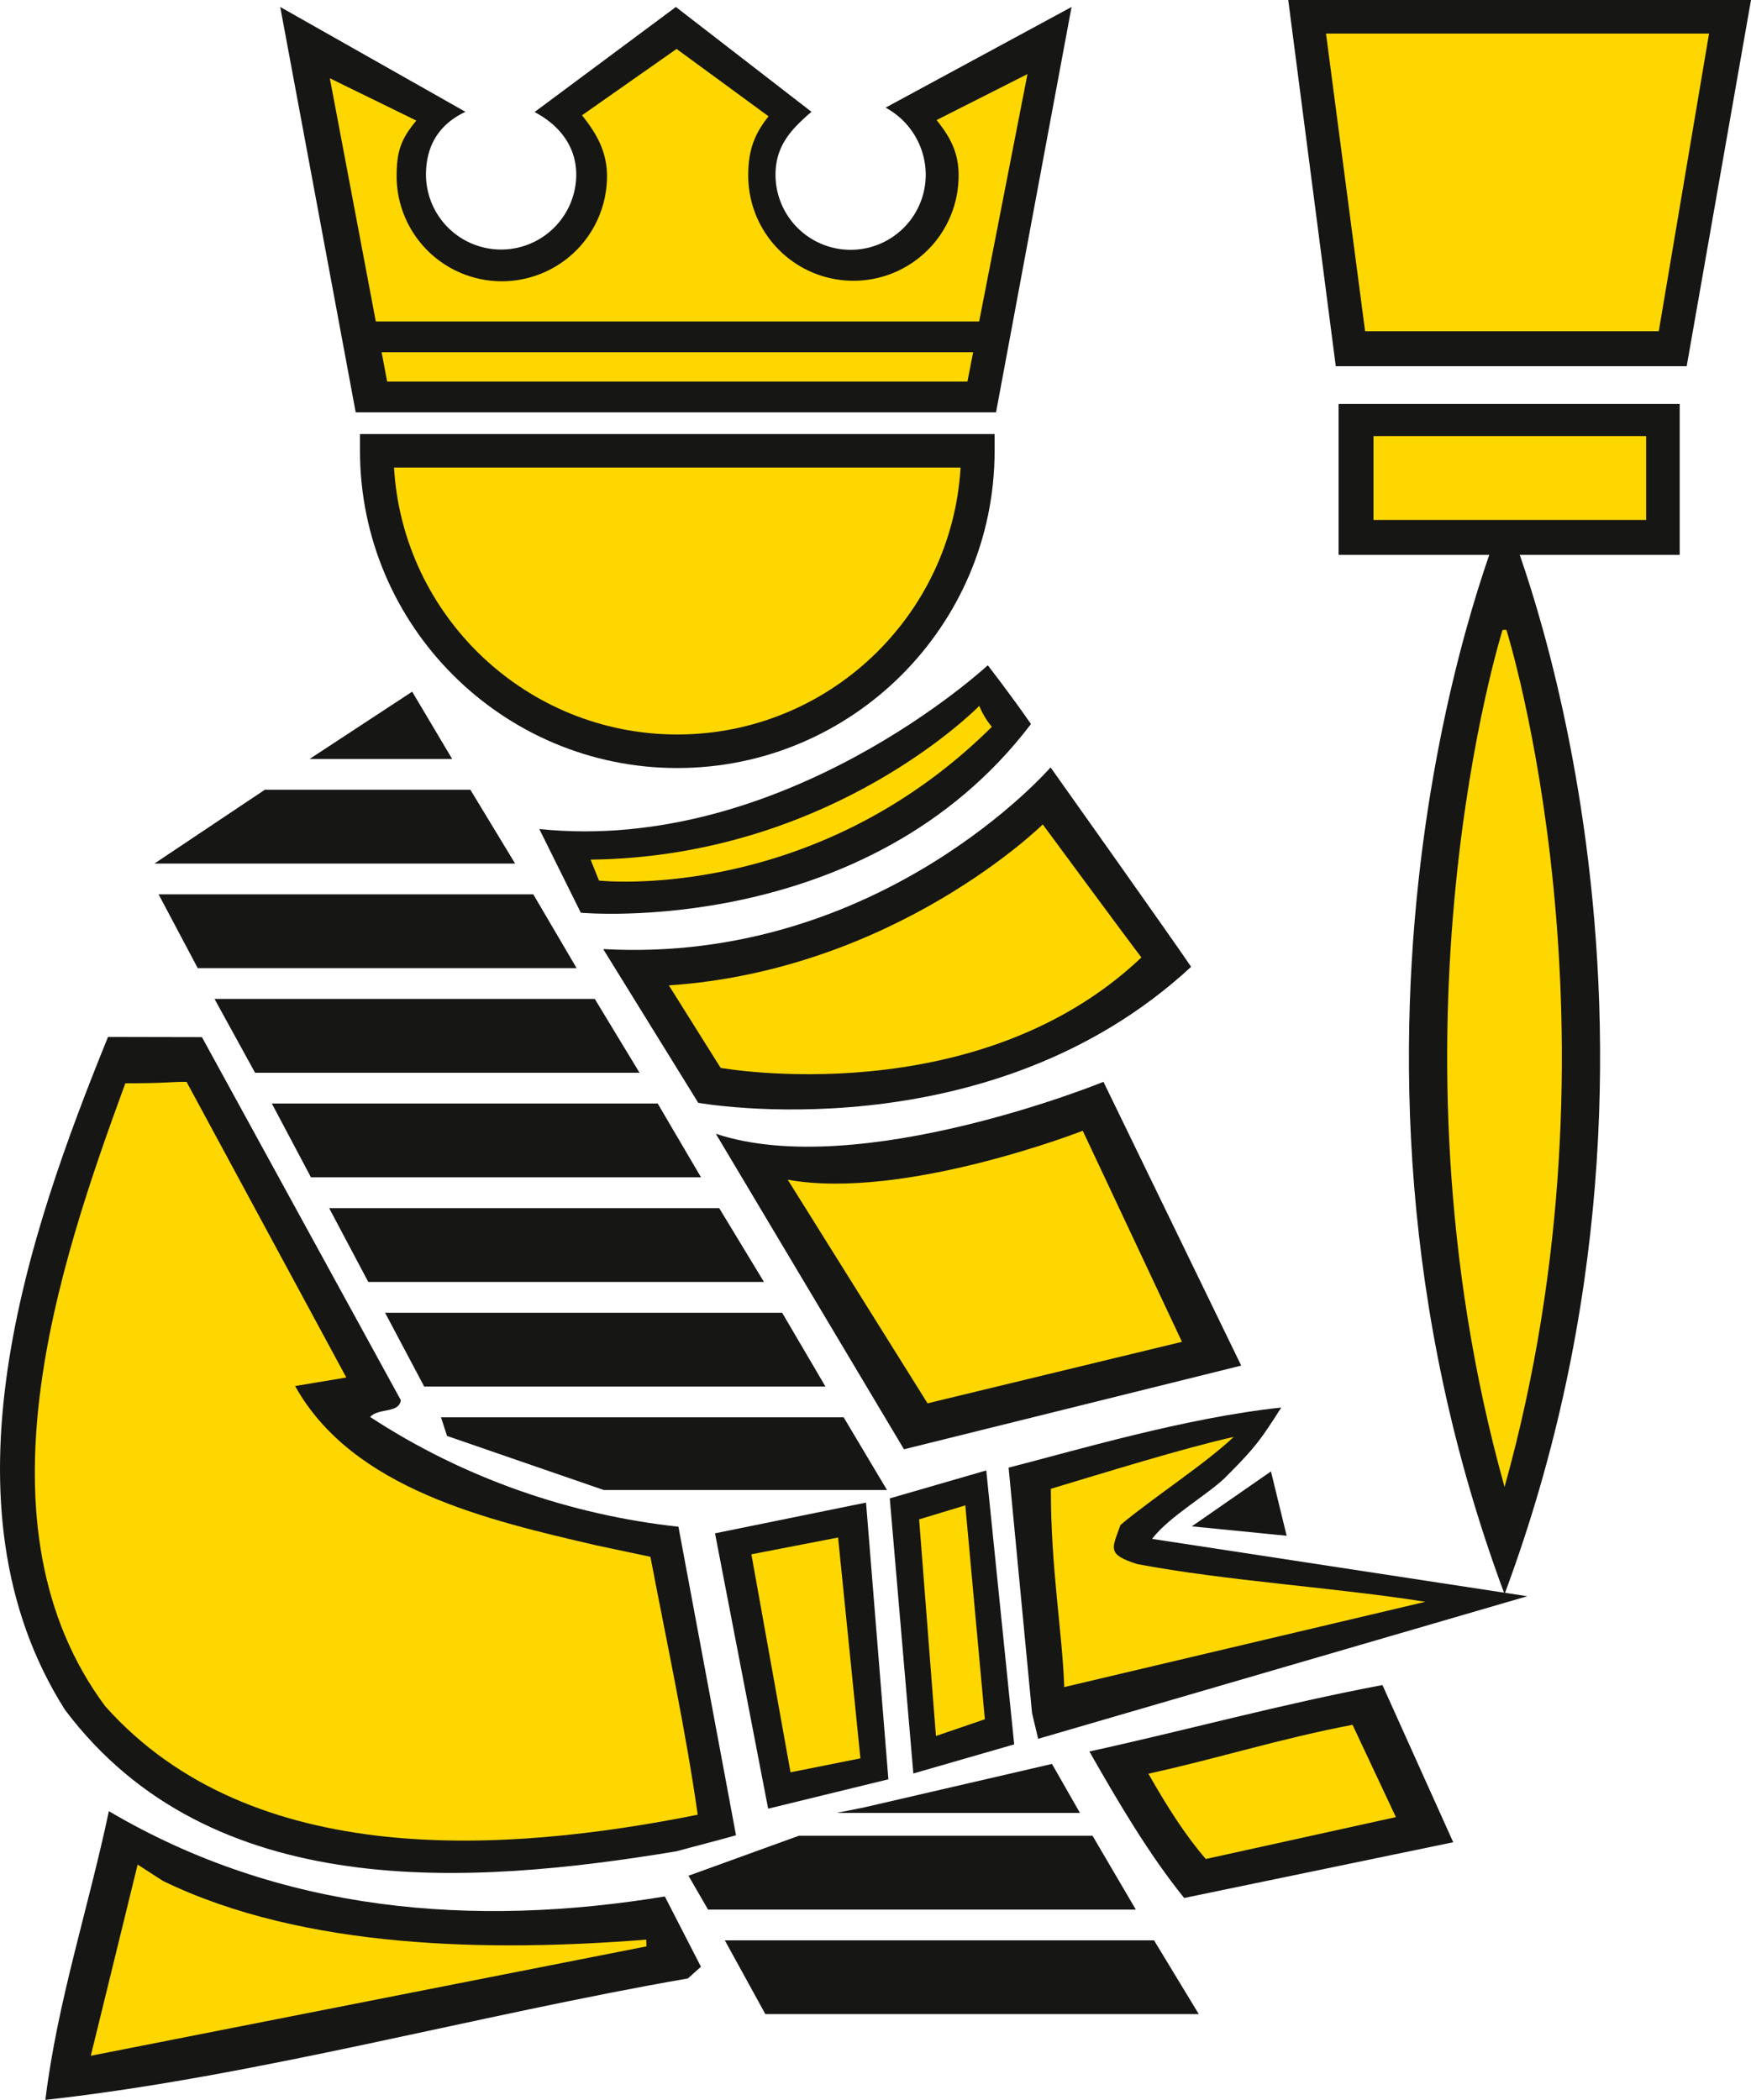 <svg id="Group_6" data-name="Group 6" xmlns="http://www.w3.org/2000/svg" xmlns:xlink="http://www.w3.org/1999/xlink" width="1594.932" height="1913.166" viewBox="0 0 1594.932 1913.166">
  <defs>
    <clipPath id="clip-path">
      <rect id="Rectangle_19" data-name="Rectangle 19" width="1594.932" height="1913.166" fill="none"/>
    </clipPath>
  </defs>
  <path id="Path_57" data-name="Path 57" d="M477.1,230.652H86.141l36.919,67.225h394.8Z" transform="translate(574.077 1537.159)" fill="#161615"/>
  <path id="Path_58" data-name="Path 58" d="M449.858,218.218H182.4L81.821,254.685l17.812,30.8H489.292Z" transform="translate(545.29 1454.29)" fill="#161615"/>
  <path id="Path_59" data-name="Path 59" d="M458.639,234.685H200.571L57.921,185.464,52.41,168.48H419.175Z" transform="translate(349.285 1122.818)" fill="#161615"/>
  <path id="Path_60" data-name="Path 60" d="M407.44,156.049H45.764l35.647,67.263H446.9Z" transform="translate(304.991 1039.971)" fill="#161615"/>
  <path id="Path_61" data-name="Path 61" d="M394.408,143.613H39.117l35.655,67.263h360.4Z" transform="translate(260.692 957.096)" fill="#161615"/>
  <path id="Path_62" data-name="Path 62" d="M383.779,131.178H32.305L67.96,198.44H423.266Z" transform="translate(215.294 874.22)" fill="#161615"/>
  <path id="Path_63" data-name="Path 63" d="M371.871,118.743H25.493l36.942,67.286H412.63Z" transform="translate(169.899 791.351)" fill="#161615"/>
  <path id="Path_64" data-name="Path 64" d="M360.135,106.31H18.847l35.67,67.271H399.63Z" transform="translate(125.603 708.495)" fill="#161615"/>
  <path id="Path_65" data-name="Path 65" d="M118.959,93.879h187.2l40.767,67.271H18.348Z" transform="translate(122.282 625.646)" fill="#161615"/>
  <g id="Group_5" data-name="Group 5">
    <g id="Group_4" data-name="Group 4" clip-path="url(#clip-path)">
      <path id="Path_66" data-name="Path 66" d="M146.792,469.119,141.228,445.8,119.867,222.08c59.9-15.306,161.037-45.542,248.342-54.762-17.866,28.014-22.955,35.647-48.4,61.124-15.689,16.877-53.329,37.364-69.225,58.541l341.74,52.24Z" transform="translate(798.842 1115.075)" fill="#161615"/>
      <path id="Path_67" data-name="Path 67" d="M254.954,267.791c10.286,174.986,2.338,350.608-34.827,508.932-60.48-207.836-60.058-481.033-4.507-695.085,26.4,54.126,32.865,121.151,39.334,186.153" transform="translate(1161.926 544.069)" fill="gold"/>
      <path id="Path_68" data-name="Path 68" d="M670.4,850.607c-17.843,5.089-38.192,10.178-54.072,14.578C427.832,896.41,191.914,913.049,59.182,736.323c-118.867-187.379-33.869-433.077,39.2-613.06l85.55.176L365.091,454.181c-1.586,12.3-20.142,6.844-27.983,15.3,85.581,56.057,182.612,89.267,280.862,100.028Z" transform="translate(0.002 821.475)" fill="#161615"/>
      <path id="Path_69" data-name="Path 69" d="M287.838,397.966l-46.623,7.795c52.294,93.95,175.645,122.155,274.317,145.133l49.328,10.439c15.053,78.982,32.144,157.917,43.066,234.991-174.1,34.773-405.937,51.252-539.758-98.917C-53.956,532.553,25.286,297.272,86.563,129.927c37.954,0,39.226-1.326,55.766-1.326Z" transform="translate(27.59 857.049)" fill="gold"/>
      <path id="Path_70" data-name="Path 70" d="M137.082,398.74c-1.8-50.915-12.194-106.972-12.194-180.65,46.439-13.919,120.753-37.05,166.555-47.282C266,195.058,216.01,227.6,188.3,251.039c-7.634,21.621-12.731,26.734,15.26,35.639,80.262,15.268,183.409,21.652,262.391,34.375Z" transform="translate(832.304 1138.334)" fill="gold"/>
      <path id="Path_71" data-name="Path 71" d="M215.814,394.314c-32.022-39.6-60.219-87.573-86.347-133.476,89.06-19.506,173.813-42.944,266.944-60.534L460.876,343.53Z" transform="translate(862.82 1334.914)" fill="#161615"/>
      <path id="Path_72" data-name="Path 72" d="M361.927,289.106,322.44,205.035c-65.2,12.3-123.612,30.9-185.961,44.53,18.349,32.229,34.037,56.4,52.271,77.709Z" transform="translate(909.551 1366.436)" fill="gold"/>
      <path id="Path_73" data-name="Path 73" d="M569.637,293.007l32.9,64.036L590.653,367.7c-192.5,33.4-394.38,89.536-585.262,110.636C16.443,388.268,44.058,305.73,63.25,215.3c156.216,92.287,332.068,106.39,506.387,77.709" transform="translate(35.928 1434.833)" fill="#161615"/>
      <path id="Path_74" data-name="Path 74" d="M53.458,221.647l22.978,14.846c128.655,62.656,300,64.672,440.282,53.536l.215,6.154L10.79,395.836Z" transform="translate(71.909 1477.145)" fill="gold"/>
      <path id="Path_75" data-name="Path 75" d="M44.775,53.589c0,151.188,122.554,273.734,273.734,273.734S592.266,204.777,592.266,53.589Z" transform="translate(298.399 357.139)" fill="gold"/>
      <path id="Path_76" data-name="Path 76" d="M331.8,355.895c-159.366,0-289.017-129.659-289.017-289.017V51.6H620.839V66.878c0,159.358-129.666,289.017-289.04,289.017M73.792,82.161C81.732,217.583,194.415,325.329,331.8,325.329s250.09-107.746,258.03-243.169Z" transform="translate(285.117 343.85)" fill="#161615"/>
      <path id="Path_77" data-name="Path 77" d="M213.731,174.912l14.309,58.625-86.4-8.584Z" transform="translate(943.942 1165.684)" fill="#161615"/>
      <path id="Path_78" data-name="Path 78" d="M64.092,228.277l37.824,76.276s261.065,24.2,410.015-171.928C494.011,106.62,472.6,79.082,472.6,79.082S287.31,251.362,64.092,228.277" transform="translate(427.135 527.034)" fill="#161615"/>
      <path id="Path_79" data-name="Path 79" d="M70.188,223.984l7.657,19.084s194.837,21.66,357.836-140.075A71.809,71.809,0,0,1,424.23,83.909S290.494,221.439,70.188,223.984" transform="translate(467.761 559.203)" fill="gold"/>
      <path id="Path_80" data-name="Path 80" d="M71.686,256.77l86.585,140.067s263.663,47.6,448.927-123.9C591.248,249.106,479.187,91.219,479.187,91.219S323.814,270.788,71.686,256.77" transform="translate(477.745 607.92)" fill="#161615"/>
      <path id="Path_81" data-name="Path 81" d="M79.494,244.667l47.121,75.142s233.052,42.016,383.282-100.6C497.173,202.674,420.039,98,420.039,98S285.8,230.687,79.494,244.667" transform="translate(529.78 653.118)" fill="gold"/>
      <path id="Path_82" data-name="Path 82" d="M85.072,175.913,256.448,463.375l307.174-76.245L438.164,128.6S215.7,219.378,85.072,175.913" transform="translate(566.954 857.049)" fill="#161615"/>
      <path id="Path_83" data-name="Path 83" d="M93.617,178.994,220.969,382.729,452.717,326.7,362.339,134.418S199.317,198.1,93.617,178.994" transform="translate(623.902 895.816)" fill="gold"/>
      <path id="Path_84" data-name="Path 84" d="M153.1,0H574.618L516.039,333.654H196.4Z" transform="translate(1020.314 -0.001)" fill="#161615"/>
      <path id="Path_85" data-name="Path 85" d="M157.588,3.99H506.48L460.685,275.233H193.2Z" transform="translate(1050.232 26.591)" fill="gold"/>
      <rect id="Rectangle_15" data-name="Rectangle 15" width="310.73" height="137.522" transform="translate(1219.269 368.029)" fill="#161615"/>
      <rect id="Rectangle_16" data-name="Rectangle 16" width="248.342" height="76.414" transform="translate(1251.068 397.323)" fill="gold"/>
      <path id="Path_86" data-name="Path 86" d="M254.547,1038.257c194.109-521.494,2.912-976.116,2.912-976.116h-5.894s-191.25,454.622,2.982,976.116" transform="translate(1115.902 414.133)" fill="#161615"/>
      <path id="Path_87" data-name="Path 87" d="M224.246,855.765C340.691,438.591,225.94,74.877,225.94,74.877h-3.5s-114.705,363.714,1.809,780.888" transform="translate(1146.203 499.011)" fill="gold"/>
      <path id="Path_88" data-name="Path 88" d="M219.078,424.386l-91.866,26.5L105.745,200.271l87.888-25.476Z" transform="translate(704.725 1164.899)" fill="#161615"/>
      <path id="Path_89" data-name="Path 89" d="M109.233,191.7l15.3,197.374,44.576-15.267L151.3,178.947Z" transform="translate(727.972 1192.576)" fill="gold"/>
      <path id="Path_90" data-name="Path 90" d="M222.536,178.615,84.975,206.629l48.4,250.871,109.517-26.772Z" transform="translate(566.306 1190.363)" fill="#161615"/>
      <path id="Path_91" data-name="Path 91" d="M89.3,198.059l78.959-15.29,20.349,201.191-63.661,12.723Z" transform="translate(595.117 1218.043)" fill="gold"/>
      <path id="Path_92" data-name="Path 92" d="M584.7,92.541a69.747,69.747,0,0,1,36.567,61.116,68.416,68.416,0,1,1-136.833,0c0-26.772,14.946-42.009,32.788-57.307L393.684.829,264.953,96.565c21.89,11.428,37.977,30.719,37.977,57.092a68.432,68.432,0,0,1-136.863,0c0-27.385,12.723-46.354,35.961-57.307L33.3.829l68.75,369.317H685.307L754.1.829Z" transform="translate(221.951 5.525)" fill="#161615"/>
      <rect id="Rectangle_17" data-name="Rectangle 17" width="569.251" height="28.013" transform="translate(330.374 305.641)" fill="#161615"/>
      <path id="Path_93" data-name="Path 93" d="M321.054,254.32l-25.492-44.637L124.93,249.177l-25.5,5.143Z" transform="translate(662.642 1397.41)" fill="#161615"/>
      <path id="Path_94" data-name="Path 94" d="M130.223,82.221l36.437,61.308H36.794Z" transform="translate(245.209 547.957)" fill="#161615"/>
      <path id="Path_95" data-name="Path 95" d="M591.842,70.642C604.35,86.1,611.93,100.356,611.93,120.92a95.813,95.813,0,1,1-191.625,0c0-22.587,5.434-37.318,18.5-53.7L355.027,5.816l-86.14,60.457c13.068,16.371,22.763,32.865,22.763,55.414a95.809,95.809,0,1,1-191.618,0c0-23.131,4.269-34.03,17.942-50.593L39.2,32.557,91.418,308.913H619.94l54.7-280.172Z" transform="translate(261.245 38.76)" fill="gold"/>
      <rect id="Rectangle_18" data-name="Rectangle 18" width="569.251" height="28.013" transform="translate(331.01 292.895)" fill="#161615"/>
    </g>
  </g>
</svg>
